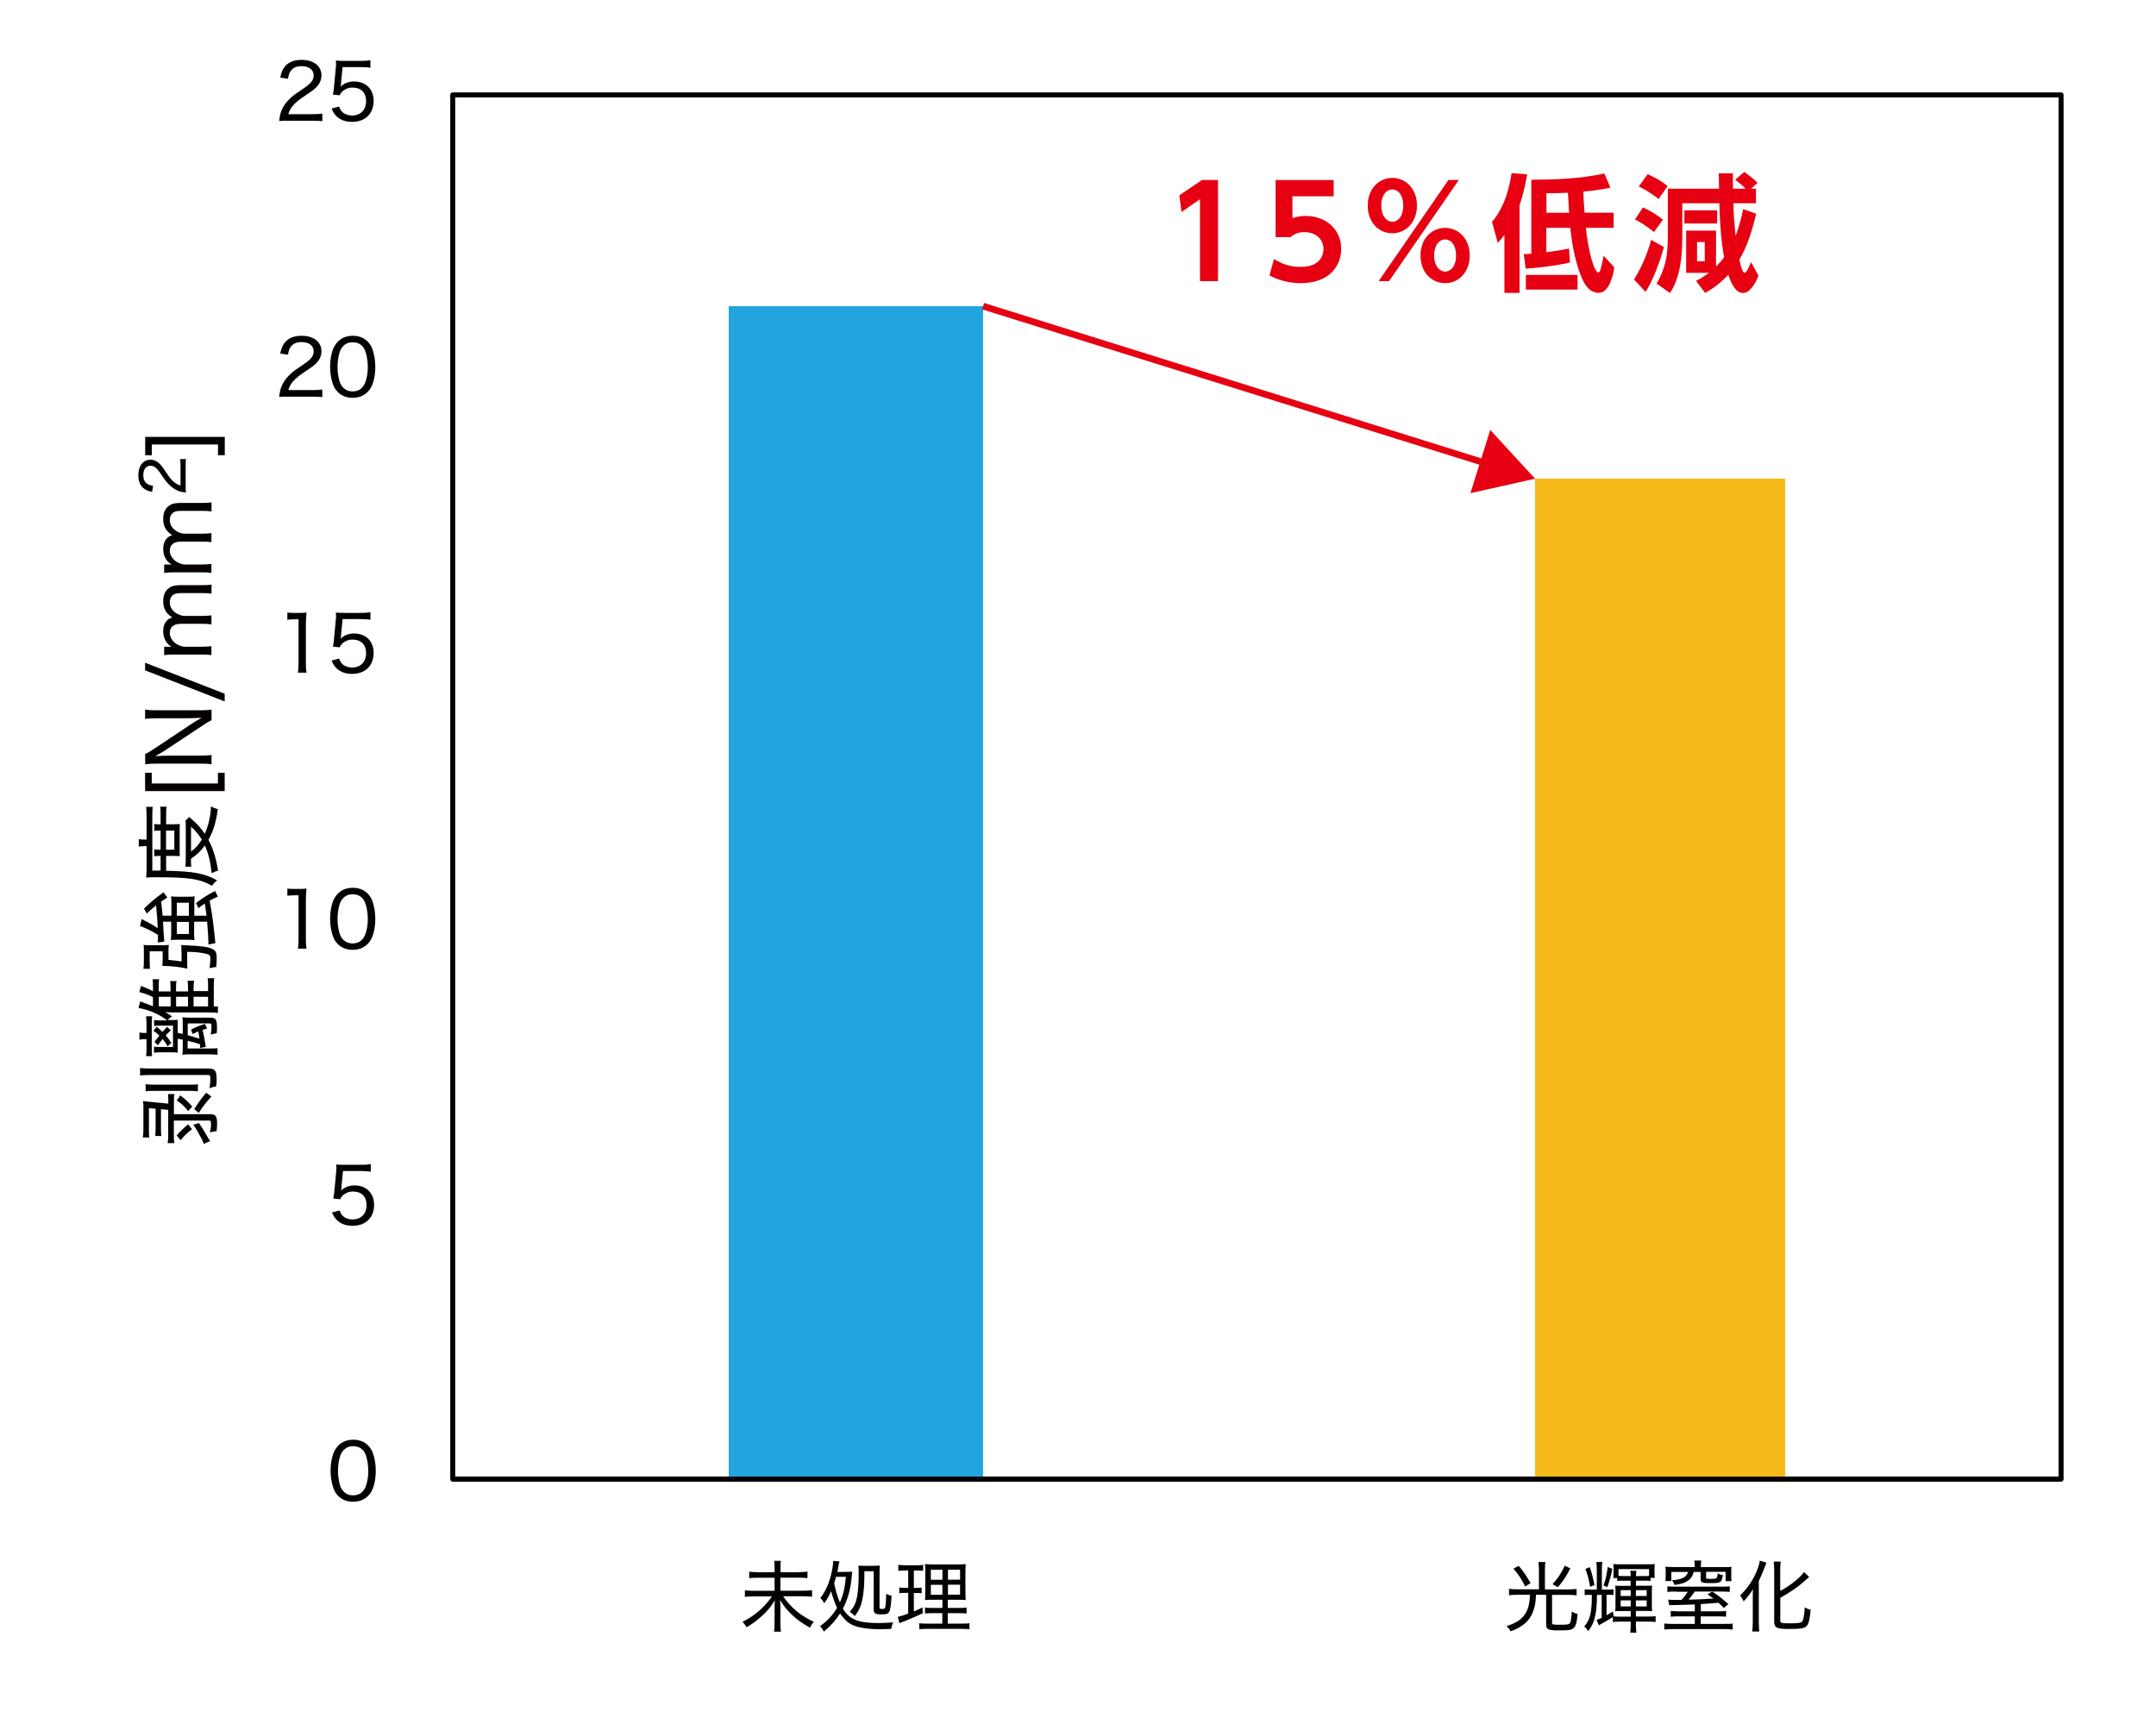 <?xml version="1.0" encoding="UTF-8"?>
<svg id="_レイヤー_2" data-name="レイヤー 2" xmlns="http://www.w3.org/2000/svg" xmlns:xlink="http://www.w3.org/1999/xlink" viewBox="0 0 229.44 182.17">
  <defs>
    <style>
      .cls-1, .cls-2, .cls-3 {
        fill: none;
      }

      .cls-4 {
        fill: #22a5de;
      }

      .cls-2 {
        stroke: #e60012;
        stroke-miterlimit: 10;
        stroke-width: .71px;
      }

      .cls-5 {
        clip-path: url(#clippath-11);
      }

      .cls-6 {
        clip-path: url(#clippath-10);
      }

      .cls-7 {
        clip-path: url(#clippath-15);
      }

      .cls-8 {
        clip-path: url(#clippath-13);
      }

      .cls-9 {
        clip-path: url(#clippath-14);
      }

      .cls-10 {
        clip-path: url(#clippath-12);
      }

      .cls-11 {
        clip-path: url(#clippath-1);
      }

      .cls-12 {
        clip-path: url(#clippath-3);
      }

      .cls-13 {
        clip-path: url(#clippath-4);
      }

      .cls-14 {
        clip-path: url(#clippath-2);
      }

      .cls-15 {
        clip-path: url(#clippath-7);
      }

      .cls-16 {
        clip-path: url(#clippath-6);
      }

      .cls-17 {
        clip-path: url(#clippath-9);
      }

      .cls-18 {
        clip-path: url(#clippath-8);
      }

      .cls-19 {
        clip-path: url(#clippath-5);
      }

      .cls-20 {
        fill: #fff;
      }

      .cls-21 {
        fill: #040000;
      }

      .cls-22 {
        fill: #f5ba1a;
      }

      .cls-3 {
        stroke: #040000;
        stroke-linejoin: round;
        stroke-width: .53px;
      }

      .cls-23 {
        fill: #e60012;
      }

      .cls-24 {
        clip-path: url(#clippath);
      }
    </style>
    <clipPath id="clippath">
      <rect class="cls-1" width="228.52" height="181.71"/>
    </clipPath>
    <clipPath id="clippath-1">
      <rect class="cls-1" x="47.72" y="10.1" width="171.62" height="147.76"/>
    </clipPath>
    <clipPath id="clippath-2">
      <rect class="cls-1" x="47.72" y="10.1" width="171.62" height="147.76"/>
    </clipPath>
    <clipPath id="clippath-3">
      <rect class="cls-1" width="228.52" height="181.71"/>
    </clipPath>
    <clipPath id="clippath-4">
      <rect class="cls-1" width="228.52" height="181.71"/>
    </clipPath>
    <clipPath id="clippath-5">
      <rect class="cls-1" width="228.52" height="181.71"/>
    </clipPath>
    <clipPath id="clippath-6">
      <rect class="cls-1" width="228.52" height="181.71"/>
    </clipPath>
    <clipPath id="clippath-7">
      <rect class="cls-1" width="228.52" height="181.71"/>
    </clipPath>
    <clipPath id="clippath-8">
      <rect class="cls-1" width="228.52" height="181.71"/>
    </clipPath>
    <clipPath id="clippath-9">
      <rect class="cls-1" width="228.52" height="181.71"/>
    </clipPath>
    <clipPath id="clippath-10">
      <rect class="cls-1" width="228.52" height="181.71"/>
    </clipPath>
    <clipPath id="clippath-11">
      <rect class="cls-1" width="228.52" height="181.71"/>
    </clipPath>
    <clipPath id="clippath-12">
      <rect class="cls-1" width="228.52" height="181.71"/>
    </clipPath>
    <clipPath id="clippath-13">
      <rect class="cls-1" width="228.52" height="181.71"/>
    </clipPath>
    <clipPath id="clippath-14">
      <rect class="cls-1" width="228.52" height="181.71"/>
    </clipPath>
    <clipPath id="clippath-15">
      <rect class="cls-1" width="228.52" height="181.71"/>
    </clipPath>
  </defs>
  <g id="_レイヤー_1-2" data-name="レイヤー 1">
    <g>
      <rect class="cls-20" width="229.44" height="182.17"/>
      <g class="cls-24">
        <rect class="cls-3" x="48.18" y="10.1" width="171.16" height="147.3"/>
      </g>
      <g class="cls-11">
        <rect class="cls-4" x="77.55" y="32.58" width="27.07" height="124.81"/>
      </g>
      <g class="cls-14">
        <rect class="cls-22" x="163.36" y="50.93" width="26.61" height="106.46"/>
      </g>
      <g class="cls-12">
        <line class="cls-3" x1="48.18" y1="157.39" x2="219.34" y2="157.39"/>
      </g>
      <g class="cls-13">
        <path class="cls-21" d="M36,159.19c-.23-.23-.4-.5-.5-.78-.21-.58-.32-1.23-.32-1.9,0-.88.19-1.77.49-2.25.41-.69,1.07-1.06,1.92-1.06.64,0,1.19.21,1.58.61.23.23.4.5.5.78.21.58.32,1.22.32,1.92,0,.99-.22,1.89-.59,2.4-.43.59-1.04.89-1.83.89-.64,0-1.16-.21-1.57-.61ZM36.57,154.3c-.17.19-.3.4-.36.61-.16.48-.24,1.02-.24,1.61,0,.74.16,1.54.38,1.91.28.46.69.69,1.23.69.4,0,.74-.13.98-.38.17-.18.31-.4.39-.65.17-.5.24-1.02.24-1.59,0-.7-.15-1.49-.35-1.87-.26-.5-.69-.74-1.26-.74-.42,0-.74.13-1,.42Z"/>
      </g>
      <g class="cls-19">
        <path class="cls-21" d="M36.35,126.33q0,.14-.06.37c.4-.38.87-.56,1.44-.56,1.25,0,2.08.82,2.08,2.06,0,1.37-.89,2.24-2.3,2.24-.69,0-1.25-.21-1.66-.61-.21-.21-.33-.4-.52-.81l.81-.21c.08.24.14.35.26.49.26.3.66.46,1.12.46.9,0,1.49-.6,1.49-1.52s-.54-1.45-1.46-1.45c-.41,0-.83.17-1.12.47-.11.11-.15.17-.22.35l-.74-.07c.07-.37.09-.53.12-.86l.18-1.92c.03-.27.03-.33.03-.56,0-.02,0-.03-.02-.29.25.03.41.04.88.04h1.78c.49,0,.69-.02,1.02-.07v.8c-.33-.05-.6-.07-1.02-.07h-1.94l-.17,1.71Z"/>
      </g>
      <g class="cls-16">
        <g>
          <path class="cls-21" d="M30.56,94.55c.23.03.4.04.73.04h.59c.31,0,.45,0,.74-.04-.05.5-.07.92-.07,1.37v4.06c0,.4.02.65.07.97h-.92c.05-.31.07-.59.07-.97v-4.71h-.43c-.28,0-.5.02-.76.05v-.77Z"/>
          <path class="cls-21" d="M35.95,100.46c-.23-.23-.4-.5-.5-.78-.21-.58-.32-1.23-.32-1.9,0-.88.19-1.77.49-2.25.41-.69,1.07-1.06,1.92-1.06.64,0,1.19.21,1.58.61.23.23.41.5.5.78.21.58.32,1.22.32,1.92,0,.99-.22,1.89-.59,2.4-.43.59-1.04.89-1.83.89-.64,0-1.16-.21-1.57-.61ZM36.52,95.57c-.17.19-.3.4-.36.61-.16.48-.24,1.02-.24,1.61,0,.74.16,1.54.38,1.91.28.46.69.69,1.23.69.4,0,.74-.13.98-.38.17-.18.31-.4.39-.65.17-.5.24-1.02.24-1.59,0-.7-.15-1.49-.36-1.87-.26-.5-.68-.74-1.26-.74-.42,0-.74.13-1,.42Z"/>
        </g>
      </g>
      <g class="cls-15">
        <g>
          <path class="cls-21" d="M30.56,65.18c.23.03.4.04.73.04h.59c.31,0,.45,0,.74-.04-.05.5-.07.92-.07,1.37v4.06c0,.4.02.65.07.97h-.92c.05-.31.07-.59.07-.97v-4.71h-.43c-.28,0-.5.02-.76.05v-.77Z"/>
          <path class="cls-21" d="M36.3,67.6q0,.14-.06.37c.4-.38.87-.56,1.44-.56,1.25,0,2.08.82,2.08,2.06,0,1.37-.89,2.24-2.3,2.24-.69,0-1.25-.21-1.66-.61-.21-.21-.33-.4-.52-.81l.81-.21c.08.24.14.35.26.49.26.3.66.46,1.12.46.9,0,1.49-.6,1.49-1.52s-.54-1.45-1.46-1.45c-.41,0-.83.17-1.12.47-.11.11-.15.17-.22.35l-.73-.07c.07-.37.09-.53.12-.86l.18-1.92c.03-.27.03-.33.03-.56,0-.02,0-.03-.02-.29.25.03.41.04.88.04h1.78c.49,0,.68-.02,1.02-.07v.8c-.33-.05-.6-.07-1.02-.07h-1.94l-.17,1.71Z"/>
        </g>
      </g>
      <g class="cls-18">
        <g>
          <path class="cls-21" d="M30.67,42.21c-.55,0-.69,0-.96.03.08-.63.11-.76.23-1.07.21-.54.56-1.02,1.09-1.48.27-.24.47-.38,1.29-.93.78-.53,1.06-.88,1.06-1.38,0-.6-.5-.98-1.29-.98-.54,0-.92.17-1.16.52-.15.21-.21.41-.28.82l-.83-.12c.12-.59.26-.91.54-1.23.39-.44.97-.66,1.73-.66,1.29,0,2.12.65,2.12,1.66,0,.39-.14.78-.39,1.07-.26.33-.47.5-1.41,1.12-1.09.73-1.51,1.2-1.73,1.93h2.55c.44,0,.78-.02,1.07-.06v.8c-.36-.03-.64-.04-1.08-.04h-2.54Z"/>
          <path class="cls-21" d="M35.95,41.72c-.23-.23-.4-.5-.5-.78-.21-.58-.32-1.23-.32-1.9,0-.88.19-1.77.49-2.25.41-.69,1.07-1.06,1.92-1.06.64,0,1.19.21,1.58.61.23.23.41.5.5.78.21.58.32,1.22.32,1.92,0,.99-.22,1.89-.59,2.4-.43.59-1.04.89-1.83.89-.64,0-1.16-.21-1.57-.61ZM36.52,36.83c-.17.19-.3.4-.36.61-.16.48-.24,1.02-.24,1.61,0,.74.16,1.54.38,1.91.28.46.69.69,1.23.69.4,0,.74-.13.98-.38.17-.18.31-.4.39-.65.17-.5.24-1.02.24-1.59,0-.7-.15-1.49-.36-1.87-.26-.5-.68-.74-1.26-.74-.42,0-.74.13-1,.42Z"/>
        </g>
      </g>
      <g class="cls-17">
        <g>
          <path class="cls-21" d="M30.67,12.85c-.55,0-.69,0-.96.03.08-.63.11-.76.23-1.07.21-.54.56-1.02,1.09-1.48.27-.24.47-.38,1.29-.93.78-.53,1.06-.88,1.06-1.38,0-.6-.5-.98-1.29-.98-.54,0-.92.17-1.16.52-.15.21-.21.41-.28.82l-.83-.12c.12-.59.26-.91.54-1.23.39-.44.97-.66,1.73-.66,1.29,0,2.12.65,2.12,1.66,0,.39-.14.78-.39,1.07-.26.33-.47.5-1.41,1.12-1.09.73-1.51,1.2-1.73,1.93h2.55c.44,0,.78-.02,1.07-.06v.8c-.36-.03-.64-.04-1.08-.04h-2.54Z"/>
          <path class="cls-21" d="M36.3,8.86q0,.14-.06.37c.4-.38.87-.56,1.44-.56,1.25,0,2.08.82,2.08,2.06,0,1.37-.89,2.24-2.3,2.24-.69,0-1.25-.21-1.66-.61-.21-.21-.33-.4-.52-.81l.81-.21c.08.24.14.35.26.49.26.3.66.46,1.12.46.9,0,1.49-.6,1.49-1.52s-.54-1.45-1.46-1.45c-.41,0-.83.17-1.12.47-.11.11-.15.17-.22.35l-.73-.07c.07-.37.09-.53.12-.86l.18-1.92c.03-.27.03-.33.03-.56,0-.02,0-.03-.02-.29.25.03.41.04.88.04h1.78c.49,0,.68-.02,1.02-.07v.8c-.33-.05-.6-.07-1.02-.07h-1.94l-.17,1.71Z"/>
        </g>
      </g>
      <g class="cls-6">
        <g>
          <path class="cls-21" d="M84.98,167.29c.47,0,.73-.02.95-.06v.7c-.26-.03-.51-.05-.94-.05h-1.94v1.39h2.43c.44,0,.69-.02.94-.06v.7c-.26-.03-.54-.05-.94-.05h-2.14c.83,1.21,1.87,2.08,3.27,2.72-.19.21-.28.36-.42.62-.8-.45-1.27-.78-1.86-1.32-.56-.52-.84-.86-1.31-1.61.03.46.03.66.03.85v1.67c0,.35.02.59.06.84h-.74c.04-.24.06-.49.06-.83v-1.65c0-.26,0-.41.03-.86-.4.64-.68,1-1.19,1.49-.58.55-1.11.97-1.82,1.38-.13-.23-.26-.41-.43-.58,1.3-.65,2.37-1.58,3.13-2.71h-1.96c-.35,0-.64.02-.92.05v-.7c.3.04.54.06.92.06h2.24v-1.39h-1.77c-.4,0-.61,0-.93.05v-.7c.29.04.52.06.93.06h1.77v-.56c0-.26-.02-.45-.04-.65h.71c-.03.2-.04.33-.04.65v.56h1.93Z"/>
          <path class="cls-21" d="M90.04,167.26c.34,0,.46,0,.65-.02q-.03.23-.07.73c-.11,1.16-.41,2.25-.92,3.2.68,1.16,1.63,1.54,3.81,1.54.45,0,.96-.03,1.55-.07-.13.27-.17.41-.21.69-.3.02-.99.04-1.32.04-.51,0-1.21-.06-1.71-.14-1.05-.18-1.57-.46-2.14-1.17-.11-.12-.18-.22-.28-.37-.49.75-.92,1.25-1.73,1.93-.12-.24-.25-.42-.4-.57.6-.46.87-.71,1.24-1.15.23-.27.4-.53.57-.8-.22-.48-.47-1.16-.64-1.78-.22.51-.37.77-.72,1.28-.17-.29-.22-.36-.42-.54.5-.68.82-1.33,1.07-2.21.16-.57.29-1.3.29-1.63v-.12l.67.05c-.04.15-.06.24-.1.48-.03.21-.06.37-.12.64h.94ZM88.97,167.79c-.06.21-.12.45-.2.68.24,1.07.32,1.33.61,2.04.35-.77.52-1.48.64-2.72h-1.06ZM91.99,167.18c0,1.33-.05,2.05-.17,2.75-.15.88-.37,1.41-.86,2.04-.19-.21-.29-.3-.53-.45.44-.5.64-.91.78-1.6.11-.59.17-1.42.17-2.58,0-.33-.02-.6-.03-.75.12.03.26.03.56.03h.96c.37,0,.6,0,.76-.03-.02.17-.03.4-.03.74v3.71c0,.14.05.17.27.17.27,0,.33-.05.37-.35.03-.24.06-.66.07-1.26.2.11.31.15.57.2-.12,1.88-.17,1.99-1.08,1.99-.64,0-.82-.11-.82-.51v-4.08h-.99Z"/>
          <path class="cls-21" d="M96.25,167.12c-.32,0-.41,0-.65.04v-.65c.2.03.39.05.72.05h1.23c.31,0,.49,0,.69-.05v.64c-.21-.02-.37-.03-.63-.03h-.36v1.85h.29c.23,0,.36,0,.54-.04v.61c-.17-.02-.34-.03-.54-.03h-.29v1.96c.34-.14.49-.21.92-.43l.03.62c-.74.36-1.03.49-2.15.93-.2.07-.23.09-.33.14l-.18-.68c.29-.06.54-.14,1.11-.35v-2.2h-.39c-.22,0-.37,0-.56.04v-.62c.19.03.32.04.57.04h.38v-1.85h-.4ZM100.29,171.66h-1.04c-.41,0-.59,0-.81.04v-.64c.2.03.39.04.8.04h1.05v-.87h-.83c-.52,0-.78,0-1.02.03q.02-.19.03-.97v-1.79c0-.54,0-.8-.04-1.07.26.03.53.04,1.08.04h2.2c.59,0,.83,0,1.06-.04-.03.24-.03.58-.03,1.07v1.69c0,.54,0,.84.03,1.07-.3-.02-.5-.03-.97-.03h-.94v.87h1.18c.4,0,.59,0,.82-.04v.64c-.23-.03-.42-.04-.82-.04h-1.18v1.11h1.48c.4,0,.61,0,.83-.04v.64c-.26-.03-.44-.04-.85-.04h-3.63c-.41,0-.59,0-.86.04v-.64c.21.03.4.04.8.04h1.65v-1.11ZM99.06,167.03v1.07h1.23v-1.07h-1.23ZM99.06,168.64v1.06h1.23v-1.06h-1.23ZM100.88,168.1h1.29v-1.07h-1.29v1.07ZM100.88,169.69h1.29v-1.06h-1.29v1.06Z"/>
        </g>
      </g>
      <g class="cls-5">
        <g>
          <path class="cls-21" d="M163.77,167c0-.31-.02-.52-.05-.78h.74c-.03.22-.05.45-.05.78v2.13h2.49c.33,0,.6-.02.88-.05v.68c-.24-.03-.5-.05-.88-.05h-1.73v2.97c0,.2.08.21.9.21.67,0,.89-.03.99-.16.11-.14.17-.54.21-1.24.25.15.38.2.62.26-.1.99-.21,1.35-.5,1.55-.2.15-.5.19-1.44.19-.76,0-1.01-.03-1.2-.14-.17-.09-.21-.22-.21-.54v-3.11h-1.08c-.03.69-.07.98-.2,1.44-.34,1.21-1.08,1.94-2.5,2.45-.14-.24-.23-.36-.43-.56.92-.28,1.5-.64,1.9-1.18.38-.51.55-1.16.59-2.15h-1.36c-.32,0-.61.02-.87.05v-.68c.28.03.53.05.88.05h2.3v-2.13ZM161.62,166.62c.57.69.79,1.01,1.26,1.84l-.57.36c-.44-.86-.68-1.23-1.25-1.9l.56-.3ZM167.12,166.89c-.51.96-.77,1.35-1.34,2.01l-.56-.33c.58-.63.88-1.08,1.3-1.97l.6.3Z"/>
          <path class="cls-21" d="M172.74,168.2c-.23,0-.47,0-.64.03v-.31h-.42c.02-.16.03-.32.03-.5v-.4c0-.23,0-.41-.03-.59.2.02.44.03.88.03h2.7c.45,0,.68,0,.84-.03-.02.17-.03.31-.03.58v.36c0,.21,0,.39.03.53h-.45v.33c-.17-.03-.35-.03-.61-.03h-.94v.54h1.11c.29,0,.44,0,.61-.02-.02.16-.03.34-.03.6v1.52c0,.26,0,.45.03.61-.2-.02-.36-.03-.62-.03h-1.11v.6h1.44c.27,0,.49-.02.66-.04v.62c-.21-.02-.43-.04-.66-.04h-1.44v.34c0,.33.02.63.05.83h-.65c.03-.21.05-.51.05-.83v-.34h-1.25c-.23,0-.45.02-.65.04v-.52c-.28.18-.68.41-1.16.68-.17.09-.21.12-.33.2l-.24-.59c.2-.06.29-.09.54-.21v-2.45h-.5c-.02,1.24-.07,1.68-.2,2.28-.14.63-.34,1.07-.73,1.58-.14-.21-.26-.35-.43-.48.41-.5.59-.9.71-1.58.05-.34.1-.88.1-1.27v-.53s-.16,0-.16,0c-.29,0-.46,0-.6.03v-.62c.17.02.35.03.62.03h.67v-2.04c0-.38-.02-.66-.05-.9h.64c-.03.23-.05.48-.05.89v2.05h.67c.26,0,.4,0,.57-.03v.61c-.17-.02-.33-.03-.57-.03h-.17v2.18c.24-.12.37-.21.67-.4l.09.52c.18.02.36.03.56.03h1.25v-.6h-1.02c-.31,0-.45,0-.63.03.02-.2.03-.33.03-.61v-1.51c0-.25,0-.44-.03-.61.17.02.34.02.62.02h1.02v-.54h-.8ZM169.18,166.76c.25.73.35,1.12.5,1.91l-.46.18c-.14-.81-.24-1.19-.5-1.9l.46-.19ZM171.58,166.94c-.15.79-.26,1.19-.53,1.96l-.4-.2c.23-.65.34-1.11.44-1.96l.49.2ZM173.54,167.71c0-.22-.02-.36-.04-.56h.64c-.02.18-.04.35-.04.56h.93c.19,0,.3,0,.46-.02v-.72h-3.25v.72c.15,0,.31.02.5.02h.79ZM172.47,169.21v.62h1.07v-.62h-1.07ZM172.47,170.3v.64h1.07v-.64h-1.07ZM174.09,169.83h1.15v-.62h-1.15v.62ZM174.09,170.94h1.15v-.64h-1.15v.64Z"/>
          <path class="cls-21" d="M178.41,169.36c-.5,0-.72,0-.97.04v-.6c.25.03.45.04.92.04h4.75c.5,0,.73,0,.97-.04v.6c-.26-.03-.46-.04-.92-.04h-2.8c-.23.33-.42.59-.66.86,1.12-.03,1.56-.04,2.65-.12-.19-.14-.3-.21-.64-.44l.5-.3c.69.45.95.66,1.73,1.34l-.5.4c-.29-.3-.4-.4-.57-.55q-1.26.11-1.87.14v.77h1.82c.44,0,.6,0,.87-.04v.62c-.26-.03-.45-.04-.88-.04h-1.82v.8h2.37c.53,0,.78,0,1.03-.04v.64c-.3-.03-.62-.05-1.09-.05h-5.16c-.45,0-.76.02-1.03.05v-.64c.26.03.46.04.98.04h2.27v-.8h-1.68c-.42,0-.64,0-.88.04v-.62c.24.03.43.04.89.04h1.67v-.73c-.75.03-1.31.05-2.32.07-.16,0-.21,0-.4.02l-.12-.6c.26.02.49.03.92.03.02,0,.19,0,.5,0,.3-.33.48-.57.67-.87h-1.21ZM180.35,166.6c0-.2-.02-.36-.05-.54h.75c-.03.16-.04.3-.04.53v.17h2.18c.59,0,.83,0,1.08-.03-.03.18-.03.29-.03.56v.41c0,.25,0,.39.03.55h-.63v-.99h-2.08v.58c0,.12,0,.13.1.15.07.02.21.02.45.02.32,0,.49-.02.55-.08.07-.06.12-.21.13-.5.2.1.36.15.56.17-.12.8-.21.86-1.32.86-.91,0-1.05-.06-1.05-.41v-.78h-.74c-.12.43-.24.64-.52.86-.36.29-.72.41-1.52.53-.08-.21-.14-.34-.28-.5,1.05-.07,1.57-.34,1.72-.89h-1.78v.97h-.63c.02-.15.03-.29.03-.54v-.45c0-.19,0-.31-.03-.53.24.02.47.03,1.01.03h2.11v-.16Z"/>
          <path class="cls-21" d="M186.53,170.08c0-.4,0-.55.02-.98-.23.41-.54.82-.99,1.3-.11-.23-.23-.44-.38-.62.83-.83,1.41-1.68,1.82-2.72.17-.45.23-.66.27-.99l.72.21q-.05.11-.18.46c-.14.38-.3.76-.64,1.51v4.35c0,.32.02.68.05,1.01h-.75c.04-.34.06-.65.06-1.03v-2.51ZM189.45,172.43c0,.27.12.31,1.01.31s1.21-.05,1.33-.2c.14-.18.21-.59.27-1.5.26.15.42.21.63.26-.09.95-.2,1.44-.39,1.68-.22.29-.63.36-1.92.36s-1.57-.12-1.57-.79v-5.46c0-.36-.03-.7-.05-.92h.74c-.03.23-.05.54-.05.92v2.2c.47-.24.97-.57,1.44-.93.52-.42.82-.71,1.1-1.08l.54.53q-.1.08-.46.4c-.71.65-1.54,1.22-2.61,1.81v2.4Z"/>
        </g>
      </g>
      <g class="cls-10">
        <g>
          <path class="cls-21" d="M14.92,113.64c.27.05.59.06,1.11.06h6.14c.7,0,.88.23.88,1.09,0,.22,0,.5-.04.81-.28.05-.45.09-.71.2.05-.34.09-.73.09-.97,0-.37-.05-.44-.27-.44h-6.11c-.56,0-.83.02-1.1.06v-.82ZM15.85,117.9v2.26c0,.44,0,.64.04.88h-.69c.04-.27.06-.5.06-.88v-2.18c0-.39,0-.6-.04-.81.16.02.3.04.58.06l2.11.21v-.3c0-.35,0-.51-.04-.72h.69c-.04.2-.05.39-.05.72v1.42h3.84c.58,0,.75.21.75.94,0,.22,0,.48-.05.87-.28.02-.42.05-.7.14.07-.37.11-.63.11-.84,0-.19-.03-.33-.07-.39-.04-.03-.05-.04-.22-.04h-3.67v1.56c0,.37,0,.57.06.84h-.72c.04-.23.06-.48.06-.83v-2.71l-.77-.07v1.99c0,.42,0,.62.05.86h-.67c.04-.23.05-.44.05-.85v-2.05l-.71-.06ZM15.5,115.36c.23.05.5.06.98.06h3.56c.59,0,.77,0,1.02-.05v.76c-.25-.04-.45-.05-1.02-.05h-3.54c-.49,0-.73,0-1,.05v-.77ZM19.19,116.56c.61.48.83.69,1.27,1.19l-.43.48c-.44-.53-.74-.82-1.22-1.12l.38-.55ZM18.8,120.82c.34-.4.68-.73,1.22-1.18l.41.52c-.5.39-.9.77-1.21,1.17l-.42-.51ZM21.16,119.49c.37.53.52.78.91,1.46,0,.02.03.05.06.1q.05.1.12.2c.05.06.06.09.11.17l-.67.31c-.05-.17-.11-.31-.22-.52-.46-.86-.53-1-.9-1.52l.59-.19ZM22.5,116.68c-.6.65-.86.99-1.35,1.74l-.48-.4c.44-.7.84-1.24,1.27-1.74l.56.4Z"/>
          <path class="cls-21" d="M20.01,105.46v-.28c0-.39-.02-.61-.05-.82h.7c-.04.19-.06.47-.06.82v.28h1.54v-.51c0-.41,0-.66-.05-.86h.71c-.04.21-.05.55-.05.91v2.09h.44v.7c-.21-.04-.53-.06-1.03-.06h-3.82c-.33,0-.38,0-.76-.03.35.19.46.27.72.46-.21.14-.35.25-.47.38h.52c.21,0,.38,0,.58-.02-.02.3-.02.48-.02.7v.69c.33.06.35.07.54.11v-.9c0-.43,0-.63-.04-.87.25.03.49.04.82.04h2.14c.59,0,.72.2.72,1.05,0,.17,0,.27-.03.62-.24.02-.39.05-.63.14.06-.39.08-.62.08-.88s-.04-.32-.23-.32h-2.3v1.26c.73.2.88.25,1.25.37-.06-.43-.1-.62-.14-.78-.23.1-.3.14-.58.29l-.18-.47c.51-.28.81-.39,1.48-.62l.23.5c-.23.06-.3.08-.48.14.11.45.2.9.29,1.49.02.13.04.22.06.31l-.61.13c0-.05,0-.09,0-.11,0-.06,0-.16-.02-.29-.43-.15-.76-.24-1.31-.37v.82h2.22c.55,0,.76,0,.96-.04v.71c-.26-.03-.54-.05-.97-.05h-1.83c-.4,0-.66,0-.94.04.03-.28.04-.51.04-.85v-.75c-.24-.05-.28-.06-.54-.1v.72c0,.3,0,.48.02.77-.15-.03-.33-.04-.64-.04h-1.23c-.22,0-.42,0-.67.05v-.66c.21.03.38.04.61.04h1.41v-2.27h-1.41c-.23,0-.42,0-.6.04v-.64c.18.03.35.04.6.04h.78c-.74-.61-1.95-1.14-3.04-1.32l.18-.7q.16.06.62.23c.3.11.48.18.74.29v-.98c-.48-.24-.89-.39-1.46-.53l.19-.66c.1.05.17.07.23.09.36.15.71.3,1.04.47v-.34c0-.5,0-.71-.05-.93h.7c-.03.19-.04.46-.04.93v.37h1.26v-.28c0-.44,0-.62-.05-.82h.68c-.03.18-.05.45-.05.82v.28h1.27ZM15.46,110.58c-.28,0-.47.02-.62.05v-.76c.2.04.35.05.61.05h.14v-1.03c0-.28-.02-.54-.05-.75h.65c-.03.23-.04.46-.04.74v2.78c0,.32,0,.52.04.72h-.65c.04-.2.05-.42.05-.73v-1.06h-.13ZM18.19,109.63c-.28.26-.36.34-.55.54.2.23.31.39.6.81-.22.17-.28.22-.39.37-.22-.38-.31-.5-.54-.79-.19.23-.28.34-.51.67l-.36-.36c.28-.38.38-.5.52-.68-.23-.22-.34-.31-.64-.5l.36-.43c.26.22.36.3.61.54.18-.2.25-.27.49-.52l.42.36ZM16.9,106.07v1.02h1.26v-1.02h-1.26ZM18.74,107.09h1.27v-1.02h-1.27v1.02ZM22.14,107.09v-1.02h-1.54v1.02h1.54Z"/>
          <path class="cls-21" d="M17.35,98.09c.02.4.04.62.06,1.12.04.68.05.81.07.99l-.7.09c.02-.15.03-.27.03-.44,0-.09,0-.22,0-.36-.74-.47-1.26-.72-1.91-.95l.17-.75c.97.5,1.2.63,1.71.98v-.18c-.02-.5-.08-1.43-.17-2.25-.38.3-.55.46-.98.87l-.31-.52c.67-.66,1.26-1.15,2.08-1.74l.41.56c-.35.22-.48.3-.66.43.08.73.1.83.15,1.5h.94v-1.35c0-.31,0-.49-.04-.71.18.03.35.04.61.04h1.19c.3,0,.5,0,.72-.04-.03.25-.04.46-.04.77v1.29h1.3c-.08-.64-.11-.84-.18-1.29-.26.17-.35.23-.68.48l-.26-.54c.84-.62,1.28-.9,2.04-1.28l.28.6c-.39.17-.54.25-.87.43.27,1.41.41,2.51.58,4.21,0,.13.02.19.04.31l-.75.14c0-.12,0-.17,0-.26,0-.38-.06-1.33-.14-2.16h-1.38v1.15c0,.36,0,.56.04.81-.22-.03-.43-.04-.73-.04h-1.11c-.26,0-.49,0-.68.04.03-.23.04-.43.04-.8v-1.16h-.89ZM19.31,101.24c0-.31,0-.49-.03-.68.17.02.23.02.43.03,1.58.05,2.48.17,2.92.4.33.18.43.4.43.97,0,.32,0,.57-.05.94-.3.03-.45.05-.71.13.05-.36.09-.73.09-.98,0-.36-.06-.45-.39-.54-.56-.15-1.17-.21-2.08-.23v1.17c0,.25,0,.44.02.62-.76-.17-1.64-.27-2.67-.29.03-.23.04-.37.04-.84v-.71h-1.38v1.03c0,.37,0,.62.04.83h-.71c.04-.19.05-.44.05-.85v-1.06c0-.25,0-.44-.03-.63.23.02.39.03.66.03h1.26c.28,0,.53,0,.76-.03-.02.2-.03.38-.03.65v.94c.35.03,1.04.11,1.39.17v-1.06ZM20.1,97.45v-1.39h-1.28v1.39h1.28ZM18.82,99.39h1.28v-1.29h-1.28v1.29Z"/>
          <path class="cls-21" d="M17.67,92.66c2.95.06,4.07.27,5.44,1.02-.26.2-.38.34-.56.57-1.25-.72-2.43-.9-5.84-.9-.61,0-.89,0-1.16.04.03-.3.05-.61.05-.97v-2.38h-.25c-.22,0-.39.02-.58.05v-.8c.17.04.33.05.58.05h.25v-2.44c0-.5-.02-.79-.05-1.04h.7c-.03.3-.04.53-.04.96v5.82h.88v-1.56h-.12c-.23,0-.39,0-.55.04v-.74c.2.03.36.04.54.04h.13v-2.04h-.11c-.21,0-.39,0-.56.04v-.74c.17.03.33.04.57.04h.1v-1.05c0-.39,0-.6-.04-.83h.68c-.04.2-.05.43-.05.83v1.04h.9c.21,0,.39,0,.56-.03-.02.15-.02.25-.02.59v2.19c0,.37,0,.53.02.65-.17-.02-.38-.03-.56-.03h-.9v1.57ZM18.55,90.42v-2.04h-.88v2.04h.88ZM20.14,86.94c.09.09.17.16.37.33.49.42.93.92,1.28,1.45.39-.85.61-1.83.67-2.92.23.14.44.23.72.31-.19,1.4-.48,2.33-1,3.26.51.97.8,1.89,1.03,3.28-.25.05-.39.12-.68.27-.14-1.25-.35-2.11-.73-2.95-.44.6-.81.95-1.48,1.42,0,.41,0,.61.05.83h-.65c.04-.22.05-.47.05-.95v-3.29c0-.31,0-.47-.03-.66l.4-.38ZM20.33,90.61c.45-.32.77-.68,1.15-1.27-.36-.56-.62-.87-1.15-1.38v2.65Z"/>
        </g>
      </g>
      <g class="cls-8">
        <g>
          <path class="cls-21" d="M23.91,82.23v1.95h-8.47v-1.95h.71v1.14h7.04v-1.14h.72Z"/>
          <path class="cls-21" d="M15.44,80.23c.2-.07.45-.21.87-.49l4.1-2.73c.23-.16.68-.43,1.05-.63-.73.04-1.29.05-1.59.05h-3.32c-.47,0-.78.02-1.11.07v-.99c.34.05.62.07,1.12.07h4.88c.48,0,.76-.02,1.07-.07v1.13c-.29.14-.47.25-.87.51l-4.18,2.77c-.16.1-.64.38-.95.54.56-.04,1.2-.05,1.59-.05h3.24c.52,0,.86-.02,1.17-.07v.99c-.28-.06-.65-.07-1.17-.07h-4.82c-.44,0-.73.02-1.07.07v-1.1Z"/>
          <path class="cls-21" d="M15.44,70.52l8.47,3.3v.82l-8.47-3.31v-.81Z"/>
          <path class="cls-21" d="M22.51,69.71c-.35-.05-.62-.06-1.08-.06h-2.88c-.5,0-.75.02-1.08.06v-.89h.46s.17,0,.19,0q.08,0,.14,0c-.58-.33-.89-.92-.89-1.65,0-.52.15-.92.45-1.19.14-.14.25-.19.5-.28-.68-.46-.95-.95-.95-1.73,0-.61.18-1.06.55-1.35.3-.25.68-.35,1.25-.35h2.27c.48,0,.74-.02,1.07-.06v.96c-.37-.05-.58-.06-1.08-.06h-2.14c-.56,0-.85.1-1.05.38-.11.16-.17.37-.17.62,0,.43.23.83.63,1.11.24.17.68.32.91.32h1.82c.48,0,.74-.02,1.07-.06v.96c-.33-.05-.61-.06-1.08-.06h-2.14c-.8,0-1.21.34-1.21.99,0,.41.26.84.67,1.13.23.16.69.32.87.32h1.81c.45,0,.71-.02,1.08-.06v.95Z"/>
          <path class="cls-21" d="M22.51,60.96c-.35-.05-.62-.06-1.08-.06h-2.88c-.5,0-.75.02-1.08.06v-.89h.46s.17,0,.19,0q.08,0,.14,0c-.58-.33-.89-.92-.89-1.65,0-.52.15-.92.45-1.19.14-.14.25-.19.5-.28-.68-.46-.95-.95-.95-1.73,0-.61.18-1.06.55-1.35.3-.25.68-.35,1.25-.35h2.27c.48,0,.74-.02,1.07-.06v.96c-.37-.05-.58-.06-1.08-.06h-2.14c-.56,0-.85.1-1.05.38-.11.16-.17.37-.17.62,0,.43.23.83.63,1.11.24.17.68.32.91.32h1.82c.48,0,.74-.02,1.07-.06v.96c-.33-.05-.61-.06-1.08-.06h-2.14c-.8,0-1.21.34-1.21.99,0,.41.26.84.67,1.13.23.16.69.32.87.32h1.81c.45,0,.71-.02,1.08-.06v.95Z"/>
        </g>
      </g>
      <g class="cls-9">
        <path class="cls-21" d="M19.76,51.66c0,.43,0,.53.03.75-.49-.06-.59-.08-.83-.18-.42-.17-.79-.44-1.15-.85-.19-.21-.29-.37-.73-1-.41-.61-.69-.82-1.07-.82-.47,0-.76.39-.76,1,0,.42.13.72.4.91.17.12.32.17.64.22l-.1.65c-.46-.09-.71-.2-.96-.42-.34-.3-.51-.76-.51-1.35,0-1,.51-1.65,1.29-1.65.3,0,.6.11.83.3.26.21.38.37.87,1.1.57.85.93,1.17,1.5,1.34v-1.98c0-.34-.01-.6-.04-.83h.62c-.03.28-.03.5-.03.84v1.98Z"/>
      </g>
      <g class="cls-7">
        <path class="cls-21" d="M23.2,47.3h-7.04v1.14h-.71v-1.95h8.47v1.95h-.72v-1.14Z"/>
      </g>
      <g>
        <line class="cls-2" x1="104.62" y1="32.58" x2="158.52" y2="49.42"/>
        <polygon class="cls-23" points="156.48 52.48 163.36 50.94 158.59 45.75 156.48 52.48"/>
      </g>
      <g>
        <path class="cls-23" d="M127.93,19.15h1.69v10.76h-1.92v-8.71l-1.96,1.36-.24-1.77,2.43-1.65Z"/>
        <path class="cls-23" d="M141.92,20.89h-4.38v2.32c.31-.09.73-.23,1.4-.23,2.19,0,3.79,1.44,3.79,3.51,0,1.71-1.17,3.64-4.3,3.64-1.78,0-2.97-.63-3.34-.82l.49-1.75c1.27.84,2.51.84,2.83.84,2.12,0,2.43-1.29,2.43-1.89,0-1.13-.89-1.81-2.02-1.81-.54,0-1.08.15-1.46.53h-1.61v-6.07h6.18v1.74Z"/>
        <path class="cls-23" d="M148.17,18.93c1.44,0,2.62,1.17,2.62,2.94s-1.16,2.95-2.62,2.95-2.62-1.17-2.62-2.95,1.19-2.94,2.62-2.94ZM154.14,19.15h1.11l-7.42,10.76h-1.11l7.42-10.76ZM148.17,23.6c.54,0,1.16-.5,1.16-1.73s-.63-1.71-1.16-1.71c-.57,0-1.17.53-1.17,1.71s.61,1.73,1.17,1.73ZM153.79,24.25c1.43,0,2.62,1.16,2.62,2.94s-1.19,2.94-2.62,2.94-2.62-1.13-2.62-2.94,1.2-2.94,2.62-2.94ZM153.79,28.9c.54,0,1.16-.49,1.16-1.71s-.62-1.71-1.16-1.71c-.61,0-1.17.58-1.17,1.71s.59,1.71,1.17,1.71Z"/>
        <path class="cls-23" d="M160.1,25c-.27.36-.42.54-.71.85l-.61-2.25c1.38-1.58,1.88-3.8,2.08-5.18l1.66.13c-.12.69-.3,1.73-.81,3.29v9.33h-1.61v-6.18ZM171.79,28.48c-.09.58-.45,2.68-1.67,2.68-1.15,0-1.66-1.23-1.94-1.96-.4-1.05-.84-2.67-1.07-4.96h-2.55v2.6c1.54-.22,1.57-.22,2.42-.39l.09,1.48c-1.89.45-4.15.62-4.71.66l-.2-1.55c.31-.01.42-.01.8-.04v-7.88c2.39.01,5.46-.12,7.77-.66l.65,1.51c-.54.11-1.25.26-2.87.42.01.97.07,1.62.12,2.24h3.09v1.61h-2.95c.24,2.43.88,4.75,1.32,4.75.15,0,.23-.26.27-.42.12-.49.17-.71.3-1.35l1.15,1.25ZM167.88,30.81h-5.5v-1.56h5.5v1.56ZM164.56,22.64h2.42c-.11-1.79-.12-2-.12-2.13-.69.04-1.4.05-2.29.05v2.08Z"/>
        <path class="cls-23" d="M177.08,26.28c-.24.85-.94,3.2-1.96,4.78l-1.23-1.32c1.12-1.74,1.7-3.74,1.83-4.22l1.35.77ZM174.84,22.07c.63.28,1.4.71,2.13,1.31l-.96,1.31c-.65-.53-1.12-.85-2.01-1.34l.84-1.28ZM175.34,18.53c.36.16,1.43.67,2.13,1.27l-.97,1.39c-.58-.53-1.58-1.09-2.1-1.35l.94-1.31ZM182.61,28.36c.46-.45.47-.46.86-.97-.42-2.5-.47-4.68-.5-5.76h-3.94v3.57c0,2.16-.22,4.3-1.31,5.98l-1.42-1c.94-1.67,1.19-2.97,1.19-5.06v-5.04h5.45c-.01-.54-.03-1.42-.03-1.63h1.5c0,.23.01,1.38.01,1.63h1.35c-.34-.34-.7-.63-1.11-.96l.96-.82c.22.14,1.12.8,1.42,1.16l-.7.62h.53v1.55h-2.4c.01,1.23.11,2.21.23,3.47.49-1.27.71-2.39.81-2.85l1.38.49c-.63,2.79-1.39,4.22-1.79,4.88.16.73.32,1.4.57,1.4.22,0,.55-.82.67-1.13l.8,1.44c-.17.42-.77,1.85-1.66,1.85-.94,0-1.44-1.59-1.55-1.94-1.07,1.13-1.96,1.65-2.47,1.93l-.97-1.28c.38-.19.82-.44,1.38-.86h-2.43v-4.49h3.18v3.83ZM179.25,22.38h3.49v1.4h-3.49v-1.4ZM180.6,25.76v2.04h.82v-2.04h-.82Z"/>
      </g>
    </g>
  </g>
</svg>